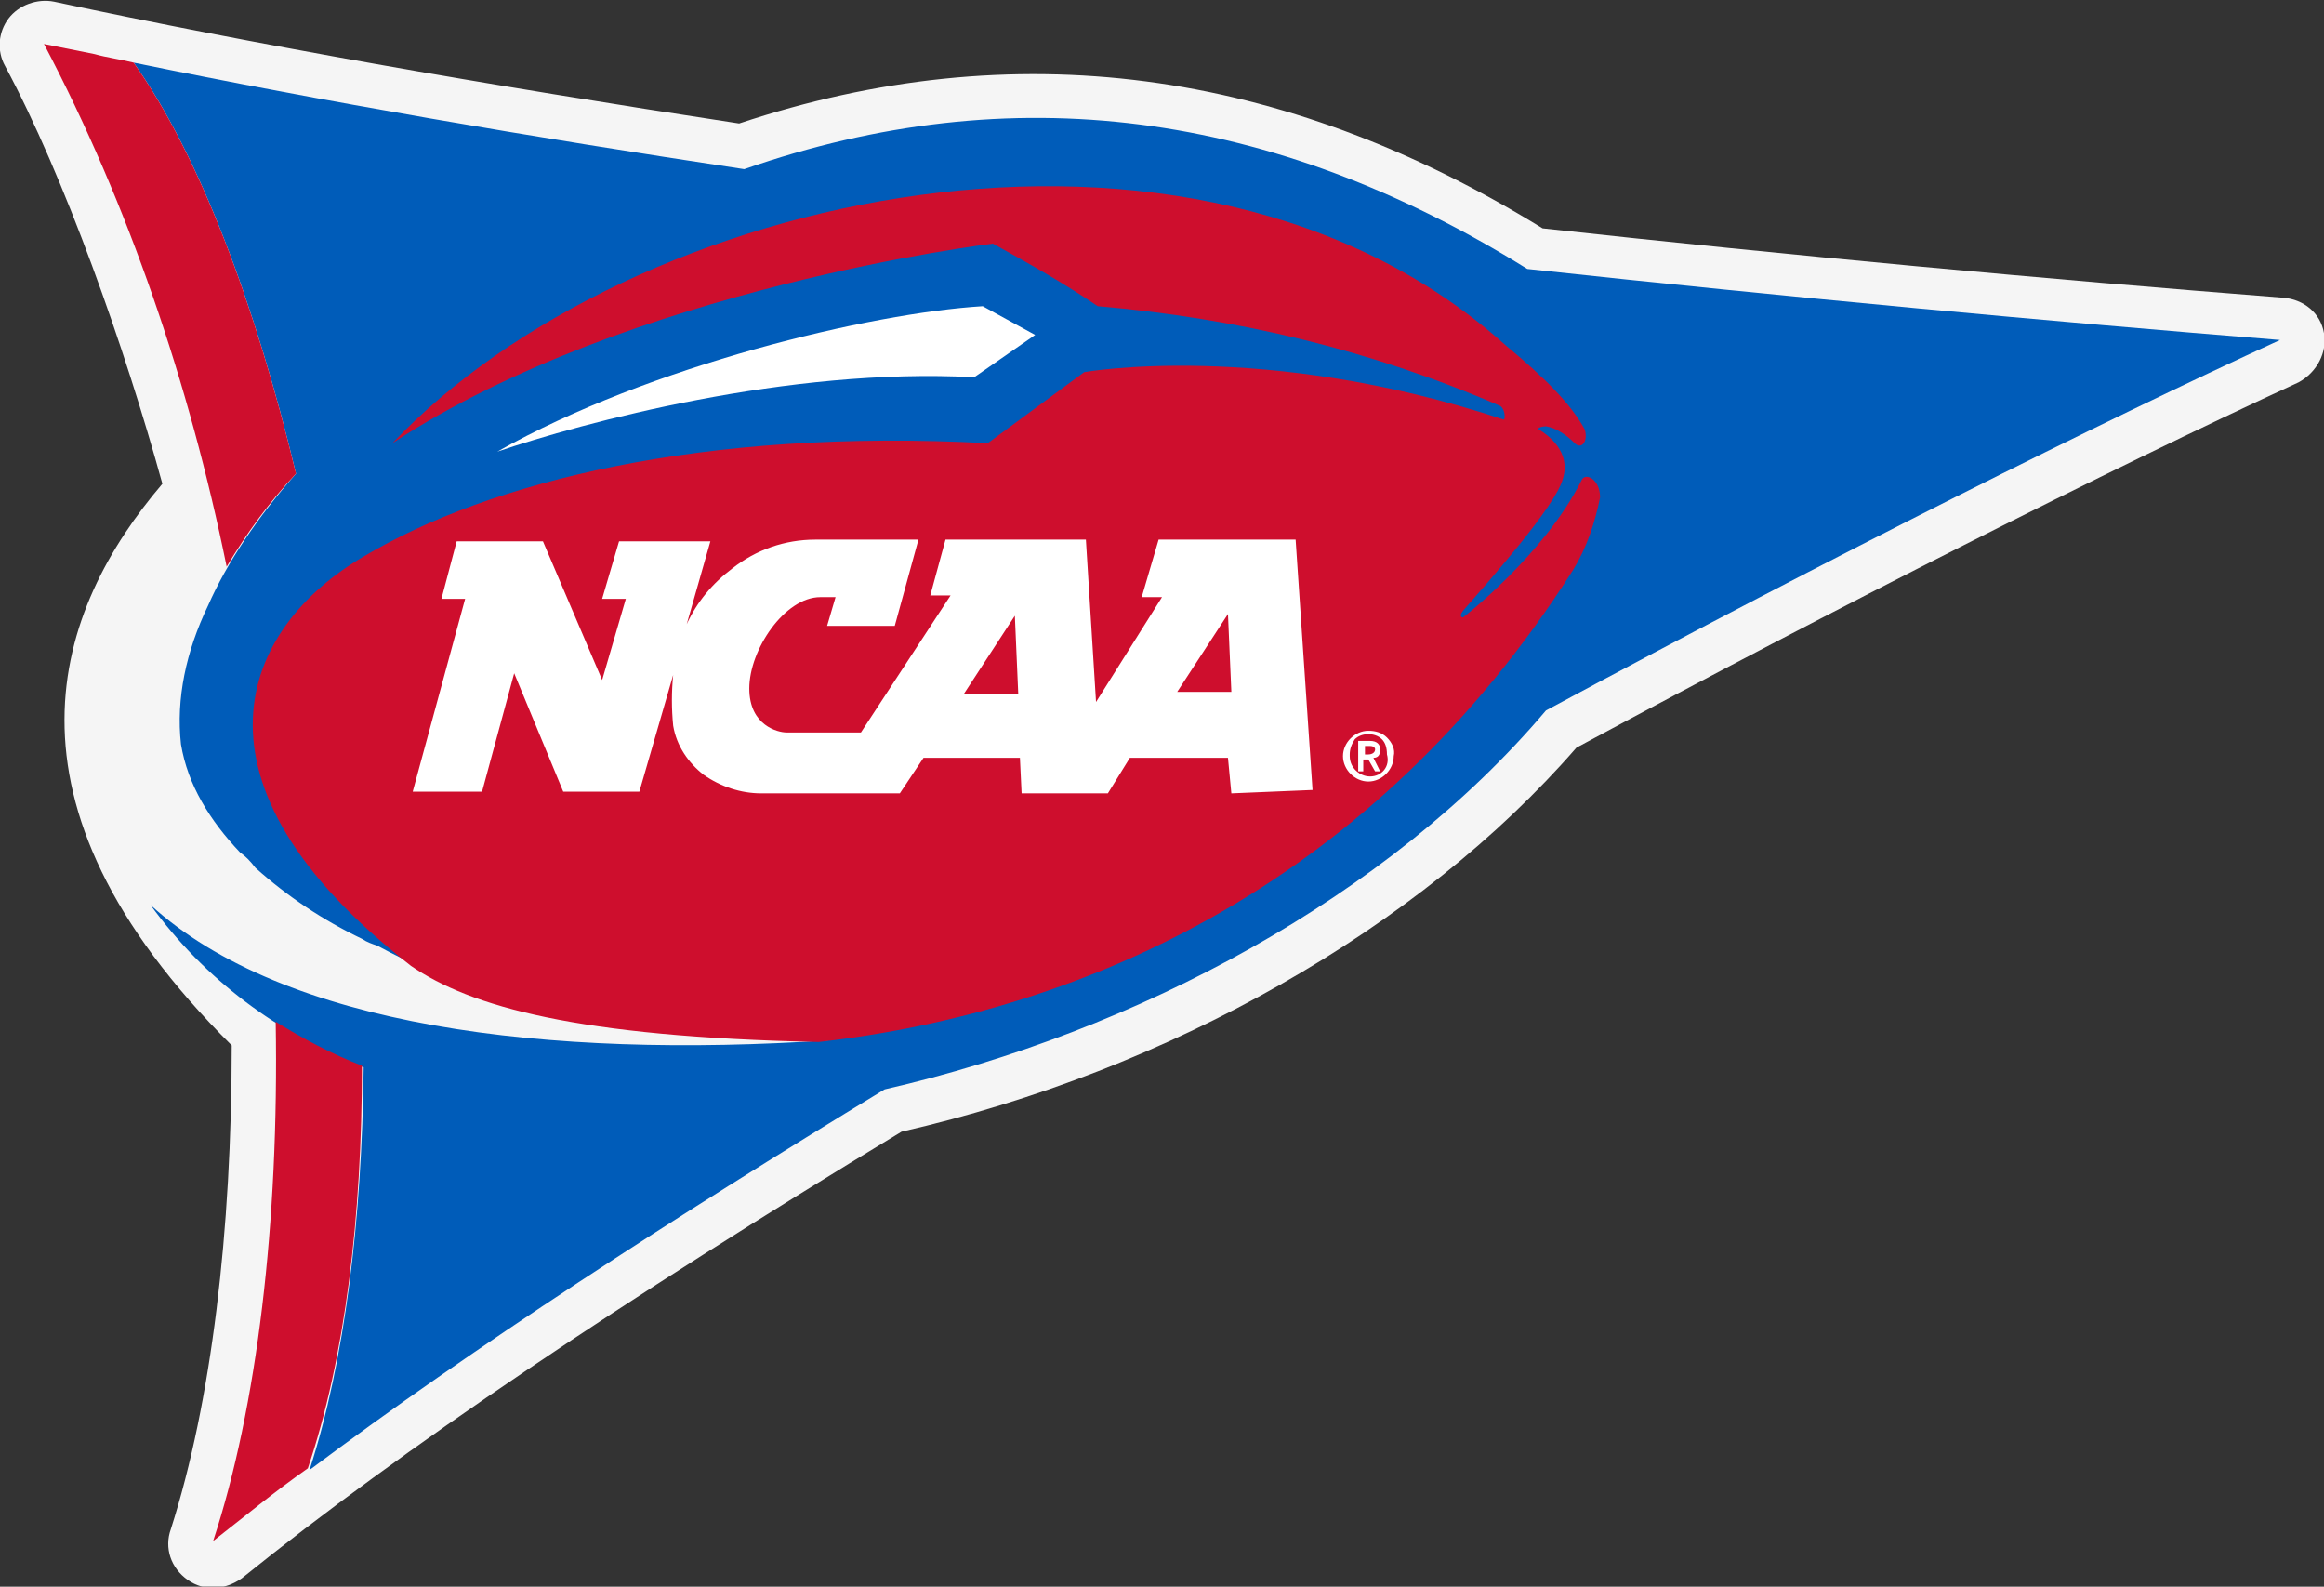 <?xml version="1.0" encoding="utf-8"?>
<!-- Generator: Adobe Illustrator 25.2.3, SVG Export Plug-In . SVG Version: 6.00 Build 0)  -->
<svg version="1.1" id="Layer_1" xmlns="http://www.w3.org/2000/svg" xmlns:xlink="http://www.w3.org/1999/xlink" x="0px" y="0px"
	 viewBox="0 0 137.4 93.8" style="enable-background:new 0 0 137.4 93.8;" xml:space="preserve">
<rect x="0" y="0" width="137.4" height="93.8" fill="#333333" stroke="none"/>
<style type="text/css">
	.st0{opacity:0.95;}
	.st1{fill:#FFFFFF;}
	.st2{fill:#005CB9;}
	.st3{fill:#CE0E2D;}
</style>
<g>
	<g class="st0">
		<path class="st1" d="M137.4,19.7c-0.2-1.2-1.2-2-2.4-2.1c-14.1-1.1-29.2-2.5-43.8-4.1C75.8,4,59.9,1.9,43.7,7.3
			C28.6,5,14.9,2.6,3.2,0.1c-1-0.2-2.1,0.2-2.7,1c-0.6,0.8-0.7,1.9-0.2,2.8c3.5,6.5,7.1,16.7,9.3,24.7c-6.3,7.4-10.5,18.7,4.1,33.2
			c0,11-1.2,21.1-3.6,28.6c-0.4,1.1,0,2.3,1,3c1,0.7,2.2,0.6,3.2-0.1c9.4-7.6,22.5-16.4,39-26.4c15.8-3.6,30.6-12,39.9-22.7
			c15.4-8.3,31.4-16.4,42.7-21.6C137,22,137.6,20.8,137.4,19.7"/>
	</g>
	<path class="st2" d="M91.4,42c17.1-9.2,32.9-17.1,43.4-21.9c-13.6-1.1-28.8-2.5-44.5-4.2C75.2,6.5,59.8,4.5,44,10
		C31.4,8.1,19.1,6,7.9,3.7C11.8,9.2,15.1,18,17.5,28c-2.3,2.6-4.1,5.3-5.2,7.8c-1.3,2.7-1.9,5.5-1.6,8.2c0.4,2.4,1.7,4.5,3.5,6.4
		c0.3,0.2,0.6,0.5,0.9,0.9c1.9,1.7,4,3.1,6.3,4.2h0c0.3,0.2,0.6,0.3,0.9,0.4c8.1,4.4,15.6,4.7,26.7,5.6c-16.7,1.1-32.2-0.8-40.1-8
		c3.2,4.4,7.5,7.6,12.6,9.6c-0.1,9-1.1,17.3-3.2,23.8c9.6-7.2,21.5-14.9,34-22.5C67.2,61,82.1,53,91.4,42"/>
	<path class="st3" d="M93.5,28.4c-2.2,4.4-7,8.1-7,8.1s-0.3,0,0-0.4c1.4-1.6,5.5-6.2,5.9-7.8c0.5-1.6-0.9-2.6-1.4-2.9
		c-0.2-0.1,0.2-0.2,0.4-0.2c0.6,0.1,1.2,0.5,1.7,1c0.4,0.4,0.8-0.1,0.6-0.8c-0.8-1.5-2.4-3.1-4.7-5c-18.5-16.6-51.8-9-65.8,5.8
		c14-9.2,35.5-11.8,35.5-11.8c2,1.1,4.3,2.4,6.2,3.7c8.2,0.7,16.2,2.6,23.8,5.9c0.3,0.2,0.3,0.8,0.2,0.8
		c-14.2-4.7-24.8-2.8-24.8-2.8c-1.9,1.4-3.8,2.8-5.7,4.2c-16.9-0.9-29.5,2.3-36.9,6.7c-7.2,4.2-11.2,13.3,2.8,24.2
		c3.5,2.4,9.8,4.2,24.1,4.5c15.9-1.8,32.9-9.5,44.6-27.9c0.8-1.3,1.3-2.8,1.6-4.3C94.6,28.3,93.7,27.9,93.5,28.4"/>
	<path class="st3" d="M7.9,3.7C7.1,3.5,6.3,3.4,5.6,3.2c-1-0.2-2-0.4-3-0.6c5,9.5,8.6,20.1,10.8,30.9c1.2-2,2.5-3.8,4.1-5.5
		C15.1,18,11.8,9.2,7.9,3.7"/>
	<path class="st3" d="M12.6,91.1c1.8-1.4,3.6-2.9,5.6-4.3c2.2-6.5,3.2-14.9,3.2-23.8c-1.8-0.7-3.5-1.6-5.1-2.6
		C16.5,72.3,15.2,83.2,12.6,91.1"/>
	<path class="st1" d="M57.6,22.3c-11-0.6-23.2,2.7-28.2,4.4c9-5.1,22.1-8.2,28.7-8.6l3.1,1.7L57.6,22.3z"/>
	<path class="st1" d="M77.6,46.7l-1-14.8l0,0h-8.1l0,0l-1,3.4l0,0h1.2l-3.9,6.2l-0.6-9.6l0,0h-8.3l0,0L55,35.2l0,0h0l1.2,0l-5.3,8.1
		l-4.4,0c-0.5,0-2.2-0.4-2.2-2.6c0-2.3,2.1-5.4,4.2-5.4c0,0,0.7,0,0.9,0L48.9,37l0,0h4l0,0l1.4-5.1l0,0h0l-6.1,0
		c-1.8,0-3.5,0.6-4.9,1.7c-1.2,0.9-2.1,2-2.7,3.3l1.4-4.9l0,0h0l-5.4,0h0l0,0l-1,3.4l0,0l0,0l1.4,0l-1.4,4.8l-3.5-8.2l0,0H27l0,0
		l-0.9,3.4l0,0h1.4l-3.1,11.4l0,0h4.1l0,0l1.9-7l2.9,7l0,0h0l4.5,0h0l0,0l2-6.9c-0.1,1-0.1,2,0,3c0.2,1.2,0.9,2.2,1.8,2.9
		c1,0.7,2.2,1.1,3.4,1.1h8.2l0,0l1.4-2.1h5.7l0.1,2.1l0,0h5.1l0,0l1.3-2.1h5.8l0.2,2.1l0,0h0L77.6,46.7L77.6,46.7L77.6,46.7z
		 M72.8,40.9h-3.2l3-4.6L72.8,40.9z M60.2,41H57l3-4.6L60.2,41z"/>
	<path class="st1" d="M82,43.6c-0.3-0.3-0.7-0.4-1.1-0.4c-0.8,0-1.5,0.7-1.5,1.5c0,0.8,0.7,1.5,1.5,1.5c0.8,0,1.5-0.7,1.5-1.5
		C82.5,44.3,82.3,43.9,82,43.6 M81,45.9c-0.6,0-1.2-0.5-1.2-1.2c0,0,0,0,0-0.1c0-0.3,0.1-0.6,0.3-0.9c0.2-0.2,0.5-0.3,0.8-0.3
		c0.3,0,0.6,0.1,0.8,0.3c0.2,0.2,0.3,0.5,0.3,0.9C82.2,45.3,81.7,45.9,81,45.9C81,45.9,81,45.9,81,45.9 M81.2,44.8
		c0.3,0,0.4-0.2,0.4-0.5c0,0,0,0,0,0c0-0.3-0.2-0.5-0.6-0.5h-0.7v1.8h0.3v-0.7h0.3l0.4,0.7l0,0h0.3l0,0L81.2,44.8z M80.7,44.6v-0.5
		H81c0.2,0,0.3,0.1,0.3,0.2c0,0.2-0.2,0.3-0.4,0.3H80.7z"/>
</g>
</svg>
